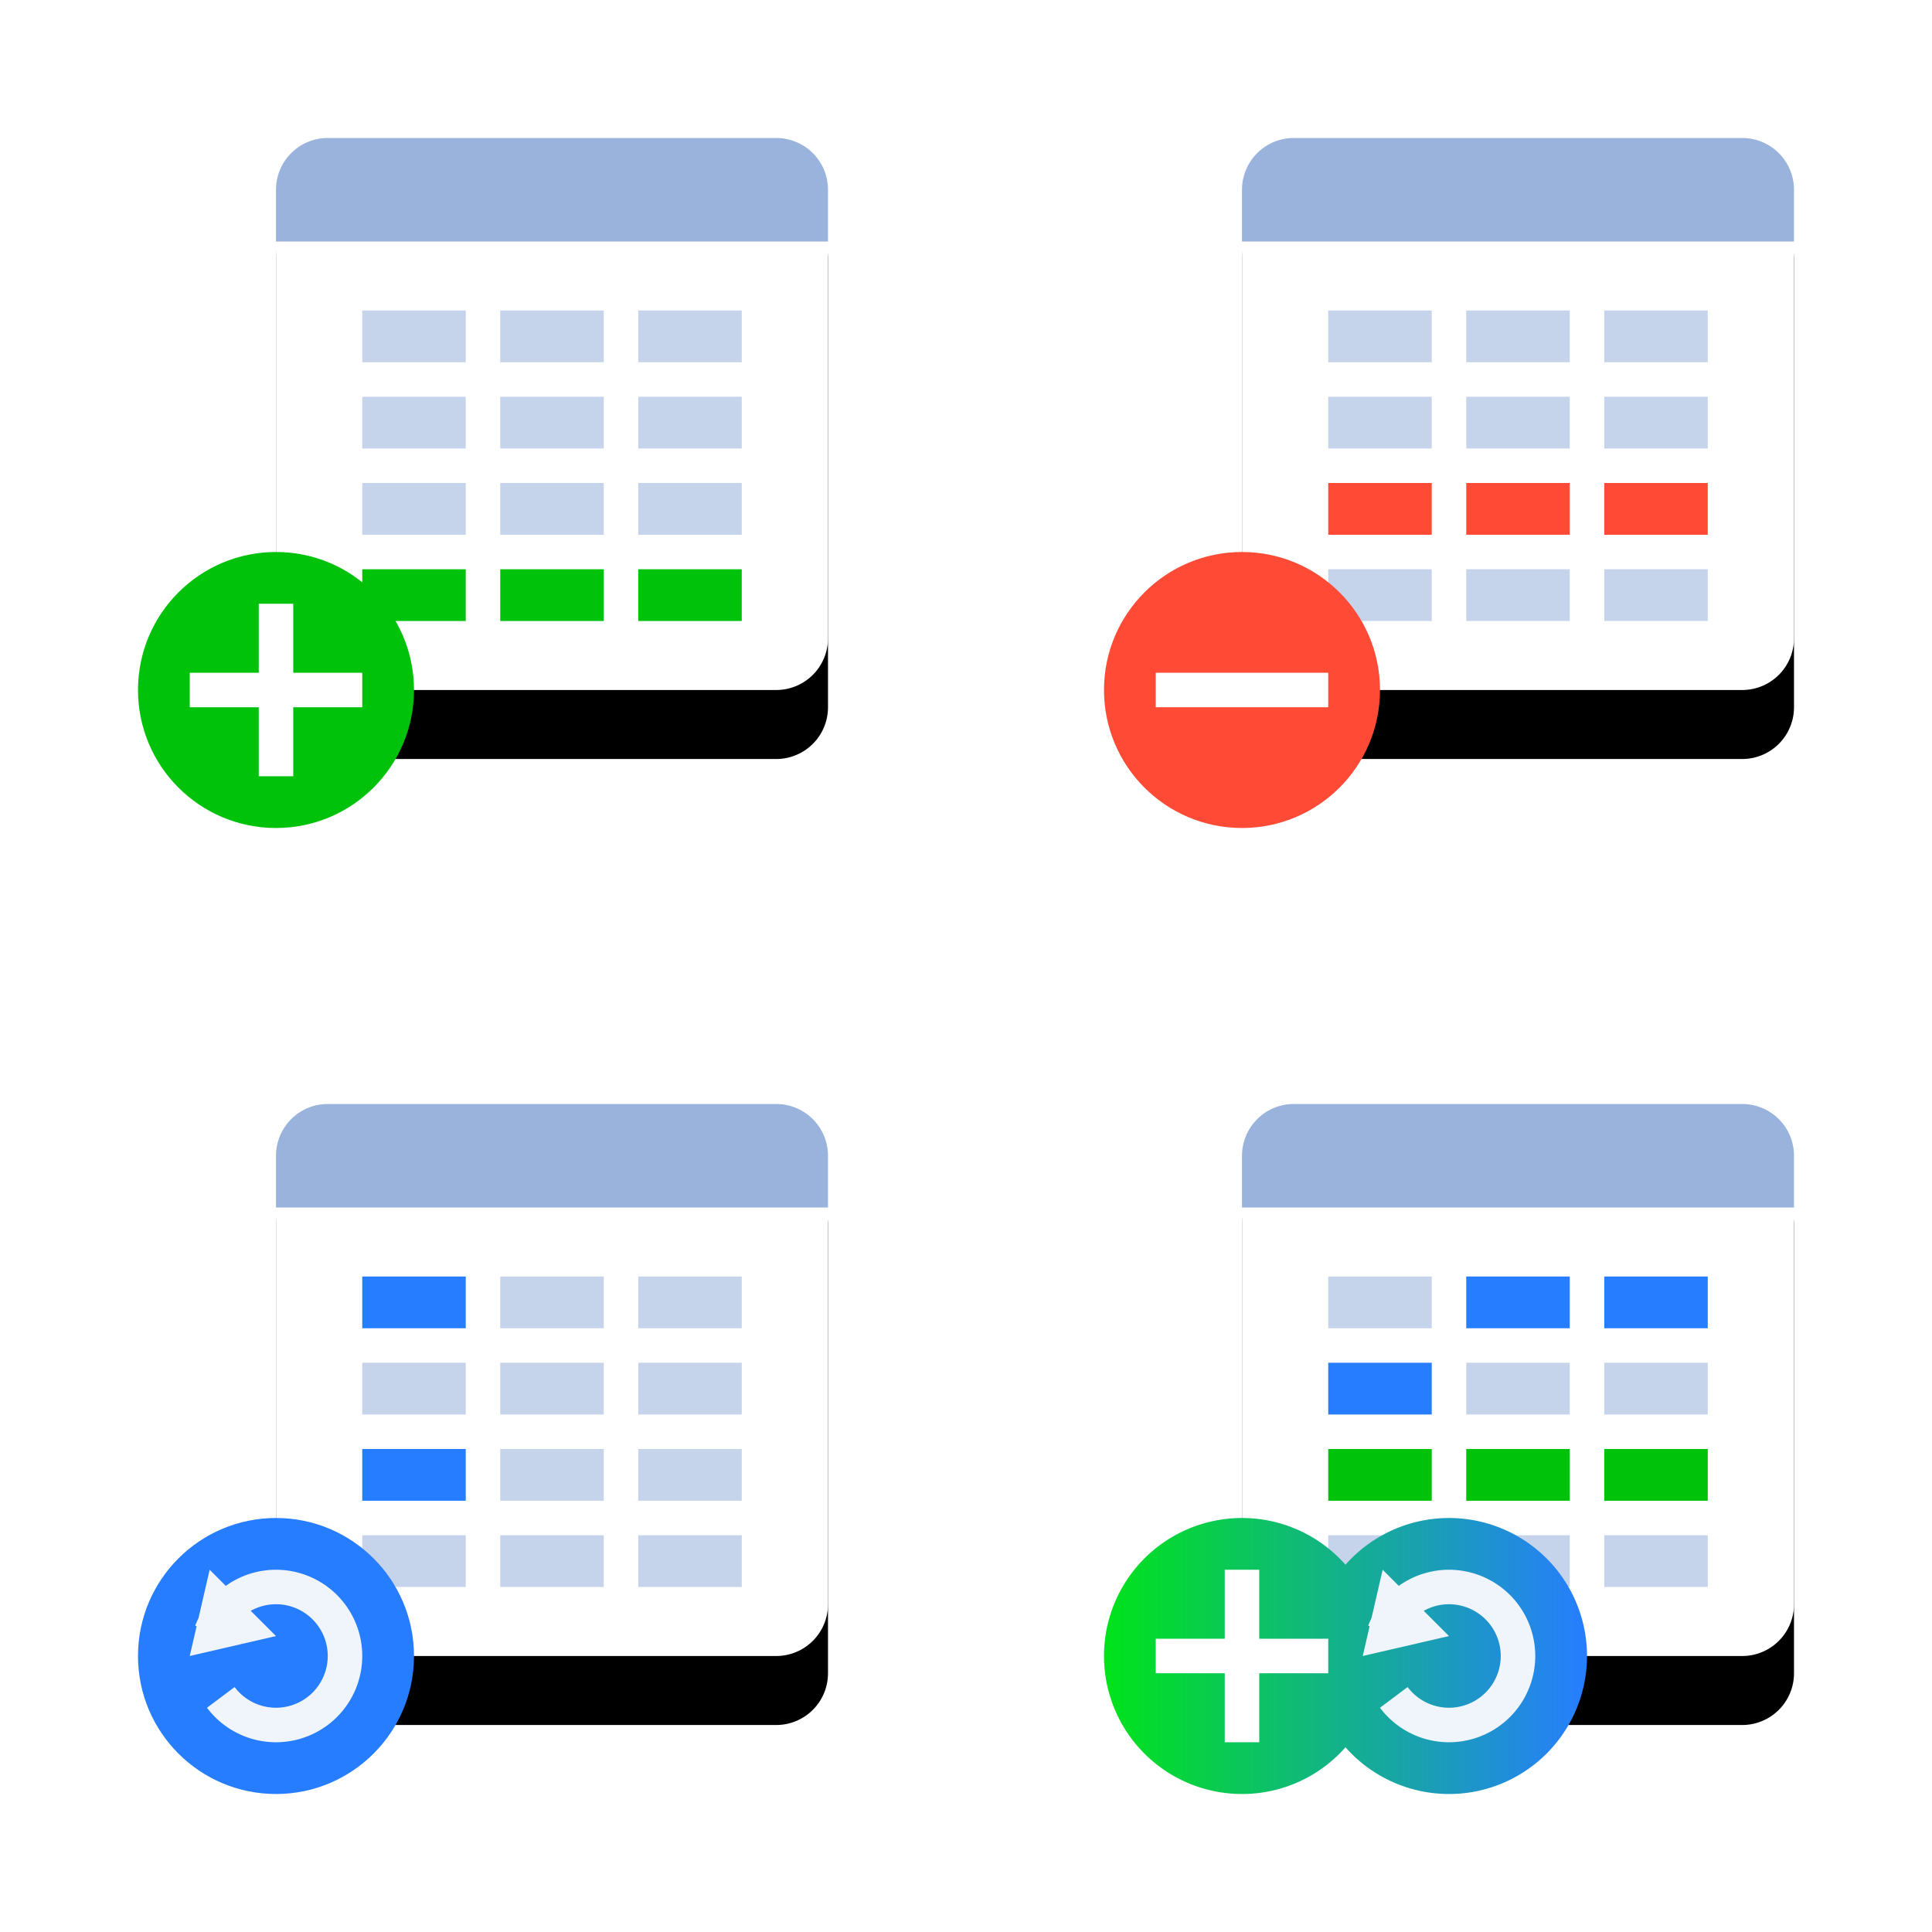 <svg xmlns="http://www.w3.org/2000/svg" xmlns:xlink="http://www.w3.org/1999/xlink" width="112" height="112"><defs><linearGradient id="c" x1="100%" x2="0%" y1="50%" y2="50%"><stop offset="0%" stop-color="#277DFF"/><stop offset="100%" stop-color="#00E31A"/></linearGradient><filter id="a" width="118.2%" height="125%" x="-9.1%" y="-11.4%" filterUnits="objectBoundingBox"><feOffset dy="4" in="SourceAlpha" result="shadowOffsetOuter1"/><feGaussianBlur in="shadowOffsetOuter1" result="shadowBlurOuter1" stdDeviation="2"/><feColorMatrix in="shadowBlurOuter1" result="shadowMatrixOuter1" values="0 0 0 0 0.059 0 0 0 0 0.212 0 0 0 0 0.443 0 0 0 0.25 0"/><feMorphology in="SourceAlpha" radius="2" result="shadowSpreadOuter2"/><feOffset dy="-4" in="shadowSpreadOuter2" result="shadowOffsetOuter2"/><feGaussianBlur in="shadowOffsetOuter2" result="shadowBlurOuter2" stdDeviation="1"/><feColorMatrix in="shadowBlurOuter2" result="shadowMatrixOuter2" values="0 0 0 0 0.22 0 0 0 0 0.29 0 0 0 0 0.4 0 0 0 0.1 0"/><feMorphology in="SourceAlpha" radius="2" result="shadowSpreadOuter3"/><feOffset dy="4" in="shadowSpreadOuter3" result="shadowOffsetOuter3"/><feGaussianBlur in="shadowOffsetOuter3" result="shadowBlurOuter3" stdDeviation="2"/><feColorMatrix in="shadowBlurOuter3" result="shadowMatrixOuter3" values="0 0 0 0 0.22 0 0 0 0 0.29 0 0 0 0 0.4 0 0 0 0.75 0"/><feMerge><feMergeNode in="shadowMatrixOuter1"/><feMergeNode in="shadowMatrixOuter2"/><feMergeNode in="shadowMatrixOuter3"/></feMerge></filter><path id="b" d="M75 8h26a3 3 0 013 3v26a3 3 0 01-3 3H75a3 3 0 01-3-3V11a3 3 0 013-3zm0 56h26a3 3 0 013 3v26a3 3 0 01-3 3H75a3 3 0 01-3-3V67a3 3 0 013-3zM19 8h26a3 3 0 013 3v26a3 3 0 01-3 3H19a3 3 0 01-3-3V11a3 3 0 013-3zm0 56h26a3 3 0 013 3v26a3 3 0 01-3 3H19a3 3 0 01-3-3V67a3 3 0 013-3z"/></defs><g fill="none" fill-rule="evenodd"><use fill="#000" filter="url(#a)" xlink:href="#b"/><use fill="#FFF" xlink:href="#b"/><path fill="#99B3DC" d="M75 8h26a3 3 0 013 3v3H72v-3a3 3 0 013-3zm0 56h26a3 3 0 013 3v3H72v-3a3 3 0 013-3zM19 8h26a3 3 0 013 3v3H16v-3a3 3 0 013-3zm0 56h26a3 3 0 013 3v3H16v-3a3 3 0 013-3z"/><path fill="#00C20B" d="M77 84h6v3h-6v-3zm8 0h6v3h-6v-3zm8 0h6v3h-6v-3zM21 33h6v3h-6v-3zm8 0h6v3h-6v-3zm8 0h6v3h-6v-3z"/><path fill="#277DFF" d="M77 79h6v3h-6v-3zm8-5h6v3h-6v-3zm8 0h6v3h-6v-3zm-72 0h6v3h-6v-3zm0 10h6v3h-6v-3z"/><path fill="#C5D4EA" d="M77 18h6v3h-6v-3zm0 5h6v3h-6v-3zm8-5h6v3h-6v-3zm8 0h6v3h-6v-3zm0 5h6v3h-6v-3zM77 33h6v3h-6v-3zm8 0h6v3h-6v-3zm8 0h6v3h-6v-3zm-8-10h6v3h-6v-3zm-8 51h6v3h-6v-3zm16 5h6v3h-6v-3zM77 89h6v3h-6v-3zm8 0h6v3h-6v-3zm8 0h6v3h-6v-3zm-8-10h6v3h-6v-3zM21 18h6v3h-6v-3zm0 5h6v3h-6v-3zm0 5h6v3h-6v-3zm8-10h6v3h-6v-3zm0 10h6v3h-6v-3zm8-10h6v3h-6v-3zm0 5h6v3h-6v-3zm0 5h6v3h-6v-3zm-8-5h6v3h-6v-3zm-8 56h6v3h-6v-3zm8-5h6v3h-6v-3zm0 10h6v3h-6v-3zm8-10h6v3h-6v-3zm0 5h6v3h-6v-3zm0 5h6v3h-6v-3zm-16 5h6v3h-6v-3zm8 0h6v3h-6v-3zm8 0h6v3h-6v-3zm-8-10h6v3h-6v-3z"/><path fill="#FF4A36" d="M77 28h6v3h-6v-3zm8 0h6v3h-6v-3zm8 0h6v3h-6v-3z"/><circle cx="72" cy="40" r="8" fill="#FF4A36"/><path fill="#FFF" d="M67 41v-2h10v2z"/><path fill="url(#c)" d="M78 101.292a8 8 0 110-10.583 8 8 0 110 10.583z"/><path fill="#FFF" d="M71 101v-4h-4v-2h4v-4h2v4h4v2h-4v4z"/><path fill="#F0F5FC" d="M79.398 94.274l-.08-.03c.055-.15.119-.297.189-.44L80.154 91l.935.935A5 5 0 1180 99l1.6-1.2a3 3 0 10.935-4.419L84 94.845 79 96l.398-1.726z"/><circle cx="16" cy="40" r="8" fill="#00C20B"/><path fill="#FFF" d="M15 45v-4h-4v-2h4v-4h2v4h4v2h-4v4z"/><circle cx="16" cy="96" r="8" fill="#277DFF"/><path fill="#F0F5FC" d="M11.398 94.274l-.08-.03c.055-.15.119-.297.189-.44L12.154 91l.935.935A5 5 0 1112 99l1.6-1.2a3 3 0 10.935-4.419L16 94.845 11 96l.398-1.726z"/></g></svg>